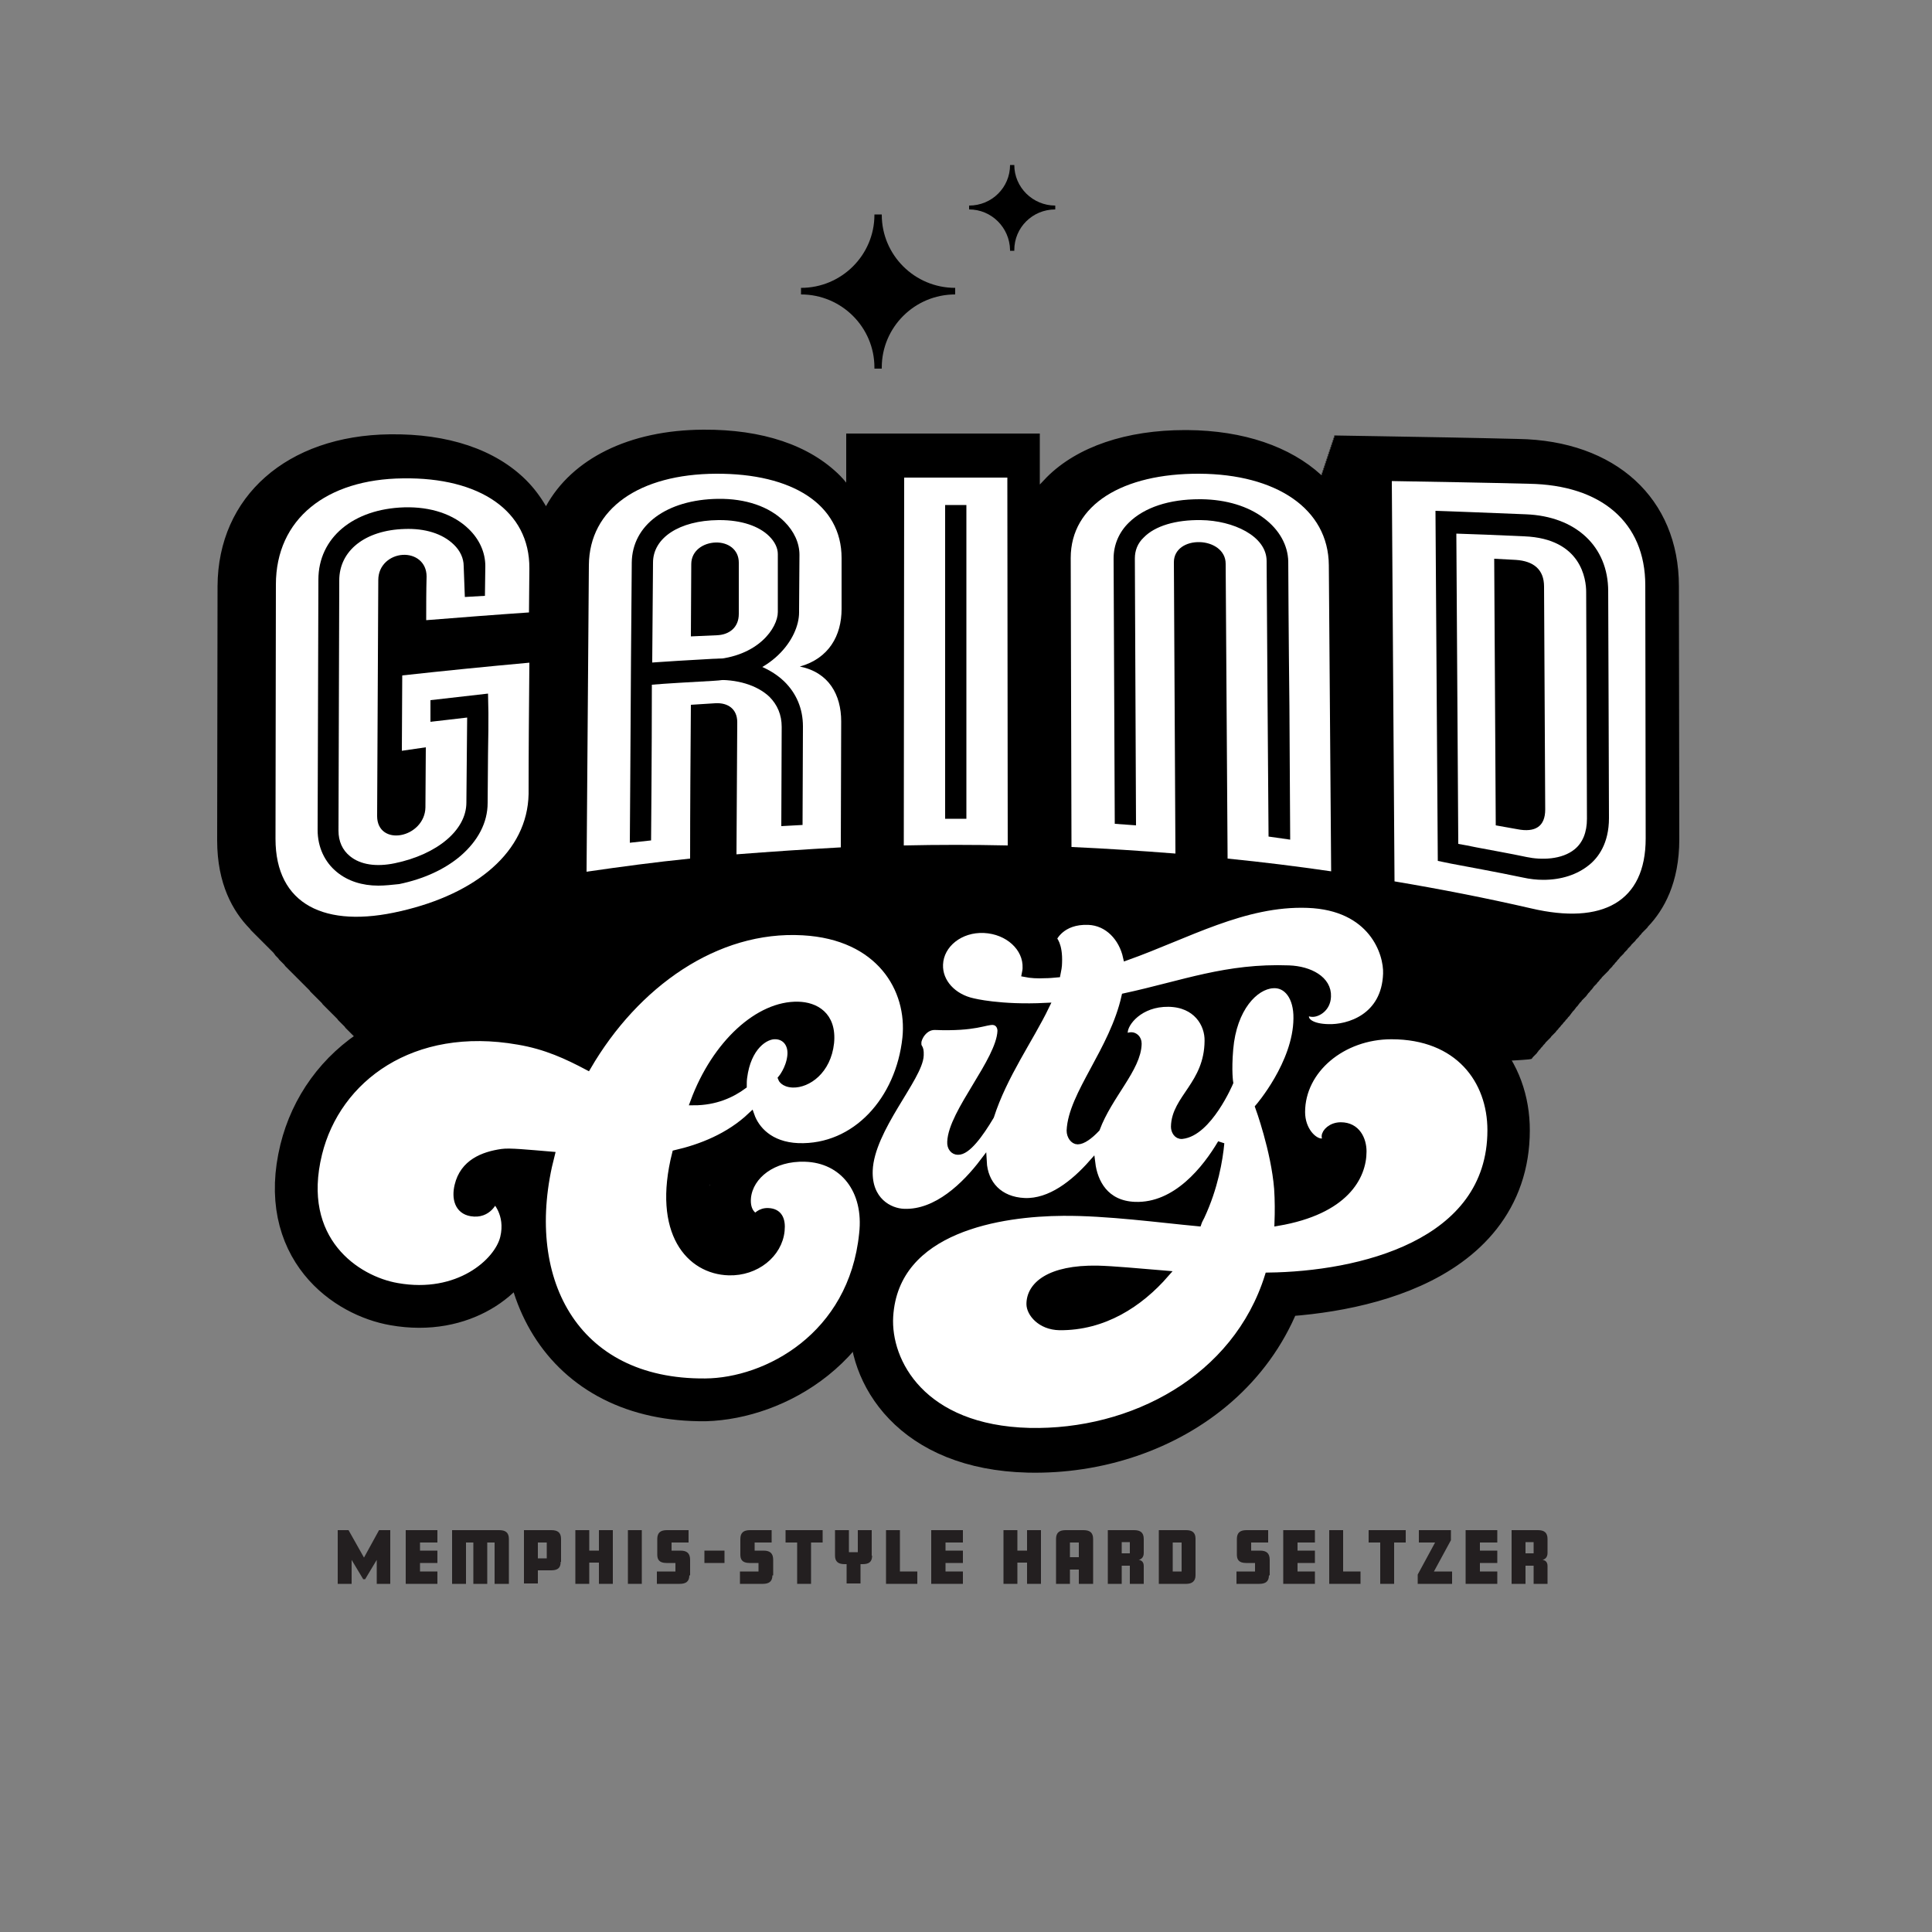 <?xml version="1.0" encoding="utf-8"?>
<!-- Generator: Adobe Illustrator 26.5.0, SVG Export Plug-In . SVG Version: 6.00 Build 0)  -->
<svg version="1.1" id="Layer_1" xmlns="http://www.w3.org/2000/svg" xmlns:xlink="http://www.w3.org/1999/xlink" x="0px" y="0px"
	 width="500px" height="500px" viewBox="0 0 500 500" style="enable-background:new 0 0 500 500;" xml:space="preserve">
<rect x="0" y="0" width="500" height="500" fill="#808080" stroke="none"/>
<style type="text/css">
	.st0{fill:none;stroke:#000000;stroke-width:20.432;}
	.st1{fill:#FFFFFF;stroke:#000000;stroke-width:1.717;}
	.st2{fill:#FFFFFF;}
	.st3{fill:#231F20;}
</style>
<g>
	<g>
		<path d="M396.4,274c0.1-0.1,0.2-0.2,0.3-0.4c0.1-0.1,0.2-0.2,0.3-0.3c0.1-0.1,0.2-0.2,0.3-0.3c0.1-0.1,0.2-0.2,0.3-0.3
			c0.1-0.1,0.2-0.2,0.3-0.4c0.1-0.1,0.2-0.2,0.3-0.4c0.1-0.1,0.2-0.2,0.3-0.3c0.1-0.1,0.2-0.2,0.3-0.4c0.1-0.1,0.2-0.2,0.3-0.3
			c0.1-0.1,0.2-0.2,0.3-0.4c0.1-0.1,0.2-0.2,0.3-0.3c0.1-0.1,0.2-0.2,0.3-0.4c0.1-0.1,0.2-0.2,0.3-0.3c0.1-0.1,0.2-0.2,0.3-0.3
			c0.1-0.1,0.2-0.2,0.3-0.3c0.1-0.1,0.2-0.2,0.3-0.3c0.1-0.1,0.2-0.2,0.3-0.4c0.1-0.1,0.2-0.2,0.3-0.3c0.1-0.1,0.2-0.2,0.4-0.4
			c0.1-0.1,0.2-0.2,0.3-0.3c0.1-0.1,0.2-0.2,0.3-0.4c0.1-0.1,0.2-0.2,0.3-0.3c0.1-0.1,0.2-0.2,0.3-0.4c0.1-0.1,0.2-0.2,0.3-0.3
			c0.1-0.1,0.2-0.2,0.3-0.4c0.1-0.1,0.2-0.2,0.3-0.3c0.1-0.1,0.2-0.2,0.3-0.4c0.1-0.1,0.2-0.2,0.3-0.3c0.1-0.1,0.2-0.2,0.3-0.4
			c0.1-0.1,0.2-0.2,0.3-0.3c0.1-0.1,0.2-0.2,0.3-0.4c0.1-0.1,0.2-0.2,0.3-0.3c0.1-0.1,0.2-0.2,0.3-0.4c0.1-0.1,0.2-0.2,0.3-0.4
			c0.1-0.1,0.2-0.2,0.3-0.4c0.1-0.1,0.2-0.2,0.3-0.3c0.1-0.1,0.2-0.2,0.3-0.4c0.1-0.1,0.2-0.2,0.3-0.4c0.1-0.1,0.2-0.2,0.3-0.3
			c0.1-0.1,0.2-0.2,0.3-0.4c0.1-0.1,0.2-0.2,0.3-0.4c0.1-0.1,0.2-0.2,0.3-0.3c0.1-0.1,0.2-0.2,0.3-0.4c0.1-0.1,0.2-0.2,0.3-0.3
			c0.1-0.1,0.2-0.2,0.4-0.4c0.1-0.1,0.2-0.2,0.3-0.3c0.1-0.1,0.2-0.2,0.3-0.4c0.1-0.1,0.2-0.2,0.3-0.4c0.1-0.1,0.2-0.2,0.3-0.3
			c0.1-0.1,0.2-0.2,0.3-0.4c0.1-0.1,0.2-0.2,0.3-0.3c0.1-0.1,0.2-0.2,0.3-0.4c0.1-0.1,0.2-0.2,0.3-0.4c0.1-0.1,0.2-0.2,0.3-0.3
			c0.1-0.1,0.2-0.2,0.3-0.3c0.1-0.1,0.2-0.2,0.3-0.4c0.1-0.1,0.2-0.2,0.3-0.3c0.1-0.1,0.2-0.2,0.3-0.4c0.1-0.1,0.2-0.2,0.3-0.3
			c0.1-0.1,0.2-0.2,0.3-0.4c0.1-0.1,0.2-0.2,0.3-0.3c0.1-0.1,0.2-0.2,0.3-0.3c0.1-0.1,0.2-0.2,0.3-0.3c0.1-0.1,0.2-0.2,0.4-0.4
			c0.1-0.1,0.2-0.2,0.3-0.3c0.1-0.1,0.2-0.2,0.3-0.4c0.1-0.1,0.2-0.2,0.3-0.3c0.1-0.1,0.2-0.2,0.3-0.3c0.1-0.1,0.2-0.2,0.3-0.4
			c0.1-0.1,0.2-0.2,0.3-0.3c0.1-0.1,0.2-0.2,0.3-0.4c0.1-0.1,0.2-0.2,0.3-0.3c0.1-0.1,0.2-0.2,0.3-0.4c0.1-0.1,0.2-0.2,0.3-0.3
			c0.1-0.1,0.2-0.2,0.3-0.4c0.1-0.1,0.2-0.2,0.3-0.3c0.1-0.1,0.2-0.2,0.3-0.3c0.1-0.1,0.2-0.2,0.3-0.3c0.1-0.1,0.2-0.2,0.3-0.4
			c0.1-0.1,0.2-0.2,0.3-0.3c0.1-0.1,0.2-0.2,0.3-0.3c0.1-0.1,0.2-0.2,0.3-0.4c0.1-0.1,0.2-0.2,0.3-0.3c0.1-0.1,0.2-0.2,0.3-0.3
			c0.1-0.1,0.2-0.2,0.3-0.4c0.1-0.1,0.2-0.2,0.3-0.3c0.1-0.1,0.2-0.2,0.3-0.3c0.1-0.1,0.2-0.2,0.3-0.3c0.1-0.1,0.2-0.2,0.3-0.4
			c0.1-0.1,0.2-0.2,0.3-0.3c0.1-0.1,0.2-0.2,0.3-0.3c0.1-0.1,0.2-0.2,0.3-0.4c0.1-0.1,0.2-0.2,0.3-0.3c0.1-0.1,0.2-0.2,0.3-0.4
			c0.1-0.1,0.2-0.2,0.3-0.3c0.1-0.1,0.2-0.2,0.4-0.4c0.1-0.1,0.2-0.2,0.3-0.3c0.1-0.1,0.2-0.2,0.3-0.3c0.1-0.1,0.2-0.2,0.3-0.4
			c4.1-4.3,8.1-11.3,8.1-22.6l-0.1-65.5c0-22.7-16.4-37.7-41.6-38.1c-11.9-0.3-23.7-0.5-35.6-0.7l-12-0.2l0,0.6l-0.2,0l0,0.6l-0.2,0
			l0,0.6l-0.2,0l0,0.6l-0.2,0l0,0.6l-0.2,0l0,0.6l-0.2,0l0,0.6l-0.2,0l0,0.6l-0.2,0l0,0.6l-0.2,0l0,0.6l-0.2,0l0,0.6l-0.2,0l0,0.6
			l-0.2,0l0,0.6l-0.2,0l0,0.6l-0.2,0l0,0.6l-0.2,0l0,0.6l-0.2,0l0,0.6l-0.2,0v0c-8-7.3-20-11.5-34.7-11.6c-0.2,0-0.3,0-0.5,0
			c-15.2,0-27.9,4.3-35.8,12.2c-0.6,0.6-1.2,1.3-1.8,1.9l0-13.2l-11.7,0c-8.9,0-17.8,0-26.7,0l-11.7,0l0,12.7
			c-0.5-0.6-1-1.2-1.6-1.8c-7.9-7.9-20.1-12-35.4-11.9c-19.3,0.1-34,7.6-40.7,19.8c-1.4-2.4-3.1-4.7-5.1-6.7
			c-8-8-20.3-12.1-35.3-11.9c-26.6,0.3-44.5,16.1-44.6,39.3l-0.1,65.8c0,11.3,4.1,18.4,8.4,22.8c0.1,0.1,0.2,0.2,0.3,0.4
			c0.1,0.1,0.2,0.2,0.3,0.3c0.1,0.1,0.2,0.2,0.4,0.4c0.1,0.1,0.2,0.2,0.3,0.3c0.1,0.1,0.2,0.2,0.4,0.4c0.1,0.1,0.2,0.2,0.3,0.3
			c0.1,0.1,0.2,0.2,0.4,0.4c0.1,0.1,0.2,0.2,0.3,0.3c0.1,0.1,0.2,0.2,0.3,0.3c0.1,0.1,0.2,0.2,0.4,0.4c0.1,0.1,0.2,0.2,0.3,0.3
			c0.1,0.1,0.2,0.2,0.4,0.4c0.1,0.1,0.2,0.2,0.3,0.3c0.1,0.1,0.2,0.2,0.4,0.4c0.1,0.1,0.2,0.2,0.4,0.4c0.1,0.1,0.2,0.2,0.3,0.3
			c0.1,0.1,0.2,0.2,0.3,0.3c0.1,0.1,0.2,0.2,0.3,0.3c0.1,0.1,0.2,0.2,0.3,0.4c0.1,0.1,0.2,0.2,0.3,0.4c0.1,0.1,0.2,0.2,0.3,0.3
			c0.1,0.1,0.2,0.2,0.3,0.3c0.1,0.1,0.2,0.2,0.3,0.4c0.1,0.1,0.2,0.2,0.3,0.3c0.1,0.1,0.2,0.2,0.4,0.4c0.1,0.1,0.2,0.2,0.3,0.3
			c0.1,0.1,0.2,0.2,0.3,0.3c0.1,0.1,0.2,0.2,0.3,0.4c0.1,0.1,0.2,0.2,0.4,0.4c0.1,0.1,0.2,0.2,0.3,0.3c0.1,0.1,0.2,0.2,0.3,0.3
			c0.1,0.1,0.2,0.2,0.4,0.4c0.1,0.1,0.2,0.2,0.3,0.3c0.1,0.1,0.2,0.2,0.3,0.3c0.1,0.1,0.2,0.2,0.3,0.3c0.1,0.1,0.2,0.2,0.3,0.3
			c0.1,0.1,0.2,0.2,0.3,0.3c0.1,0.1,0.2,0.2,0.4,0.4c0.1,0.1,0.2,0.2,0.3,0.3c0.1,0.1,0.2,0.2,0.3,0.3c0.1,0.1,0.2,0.2,0.4,0.4
			c0.1,0.1,0.2,0.2,0.3,0.3c0.1,0.1,0.2,0.2,0.3,0.3c0.1,0.1,0.2,0.2,0.4,0.4c0.1,0.1,0.2,0.2,0.3,0.3c0.1,0.1,0.2,0.2,0.3,0.3
			c0.1,0.1,0.2,0.2,0.3,0.3c0.1,0.1,0.2,0.2,0.3,0.4c0.1,0.1,0.2,0.2,0.3,0.3c0.1,0.1,0.2,0.2,0.4,0.4c0.1,0.1,0.2,0.2,0.3,0.3
			c0.1,0.1,0.2,0.2,0.3,0.3c0.1,0.1,0.2,0.2,0.3,0.3c0.1,0.1,0.2,0.2,0.4,0.4c0.1,0.1,0.2,0.2,0.3,0.3c0.1,0.1,0.2,0.2,0.3,0.3
			c0.1,0.1,0.2,0.2,0.3,0.3c0.1,0.1,0.2,0.2,0.3,0.4c0.1,0.1,0.2,0.2,0.3,0.3c0.1,0.1,0.2,0.2,0.4,0.4c0.1,0.1,0.2,0.2,0.3,0.3
			c0.1,0.1,0.2,0.2,0.3,0.3c0.1,0.1,0.2,0.2,0.4,0.4c0.1,0.1,0.2,0.2,0.3,0.3c0.1,0.1,0.2,0.2,0.4,0.4c0.1,0.1,0.2,0.2,0.3,0.3
			c0.1,0.1,0.2,0.2,0.4,0.4c0.1,0.1,0.2,0.2,0.3,0.3c0.1,0.1,0.2,0.2,0.3,0.3c0.1,0.1,0.2,0.2,0.3,0.4c0.1,0.1,0.2,0.2,0.3,0.3
			c0.1,0.1,0.2,0.2,0.3,0.3c0.1,0.1,0.2,0.2,0.3,0.3c0.1,0.1,0.2,0.2,0.4,0.4c0.1,0.1,0.2,0.2,0.3,0.3c0.1,0.1,0.2,0.2,0.3,0.4
			c0.1,0.1,0.2,0.2,0.4,0.4c0.1,0.1,0.2,0.2,0.3,0.3c0.1,0.1,0.2,0.2,0.3,0.3c0.1,0.1,0.2,0.2,0.4,0.4c0.1,0.1,0.2,0.2,0.3,0.3
			c0.1,0.1,0.2,0.2,0.3,0.3c0.1,0.1,0.2,0.2,0.3,0.3c0.1,0.1,0.2,0.2,0.3,0.3c0.1,0.1,0.2,0.2,0.4,0.4c0.1,0.1,0.2,0.2,0.3,0.4
			c0.1,0.1,0.2,0.2,0.3,0.3c0.1,0.1,0.2,0.2,0.3,0.3c0.1,0.1,0.2,0.2,0.3,0.4c0.1,0.1,0.2,0.2,0.3,0.3c0.1,0.1,0.2,0.2,0.3,0.3
			c0.1,0.1,0.2,0.2,0.4,0.4c0.1,0.1,0.2,0.2,0.3,0.3c0.1,0.1,0.2,0.2,0.3,0.3c0.1,0.1,0.2,0.2,0.3,0.3c0.1,0.1,0.2,0.2,0.3,0.3
			c0.1,0.1,0.2,0.2,0.3,0.3c0.1,0.1,0.2,0.2,0.4,0.4c0.1,0.1,0.2,0.2,0.3,0.3c0.1,0.1,0.2,0.2,0.3,0.3c0.8,0.8,1.6,1.6,2.4,2.2
			c3.5,2.8,9.1,5.5,17.7,5.5c3.3,0,7.1-0.4,11.4-1.4c10.1-2.3,18.3-6.5,24.2-12.1l0,0.3l0.2,0l0,0.4l0.2,0l0,0.4l0.2,0l0,0.4l0.2,0
			l0,0.4l0.2,0l0,0.4l0.2,0l0,0.4l0.2,0l0,0.4l0.2,0l0,0.4l0.2,0l0,0.4l0.2,0l0,0.4l0.2,0l0,0.4l0.2,0l0,0.4l0.2,0l0,0.4l0.2,0
			l0,0.4l0.2,0l0,0.4l11-1.6c7.1-1,14.3-1.9,21.3-2.7l4.8-0.5l4.7-0.4c7.1-0.6,14.3-1.1,21.4-1.4l6.5-0.3l6.5-0.1
			c7.1-0.2,14.3-0.2,21.5,0l6.6,0.1l6.6,0.3c7.1,0.3,14.3,0.8,21.4,1.4l5.3,0.4l5.4,0.6c7.1,0.7,14.3,1.6,21.3,2.6l6.6,1l6.5,1.1
			c9.4,1.6,18.9,3.5,28.2,5.6c4,0.9,7.5,1.3,10.6,1.3c8,0,13.2-2.6,16.4-5.1c0.8-0.6,1.6-1.3,2.4-2.2
			C396.2,274.2,396.3,274.1,396.4,274z"/>
	</g>
	<g>
		<g>
			<g>
				<g>
					<path d="M256.9,264.9c1.4,0.1,2.1,1.1,2,2.4c-0.3,7.7-12.7,21-13,28.7c-0.1,1.5,0.8,2.5,1.9,2.5c4.9,0.2,13.6-18.9,13.6-18.9
						l-1.6,13.3c0,0-11.4,22-26,21.4c-3.8-0.2-9.3-3-9-10.8c0.4-10.7,12.9-23.9,13.2-29.8c0.1-2.6-0.7-1.6-0.6-3.3
						c0-1.2,1.7-4.2,4.4-4.1C252.5,266.6,254.8,264.8,256.9,264.9z"/>
				</g>
				<g>
					
						<ellipse transform="matrix(3.955584e-02 -0.999 0.999 3.955584e-02 -5.855 494.735)" cx="254.4" cy="250.4" rx="9.5" ry="11.2"/>
				</g>
				<g>
					<path d="M272.6,243.3c0,0,2-4.8,9.1-4.5c6.2,0.2,10.4,6.3,10.1,13c-0.7,16.7-14.6,30.2-15,40.9c-0.1,1.4,0.9,2.6,2,2.7
						c4,0.2,12.7-13.2,12.7-13.2l-0.8,7.6c0,0-11.5,22.1-25.6,21.5c-6.8-0.3-10.9-5-10.6-11.5c0.8-20.3,19.1-36.6,19.6-50.4
						C274.3,244.6,272.6,243.3,272.6,243.3z"/>
				</g>
				<g>
					<path d="M251.8,259.6c0,0,9.6,2.5,25.3,0.7c23.4-2.6,35.6-10.3,56.5-9.5c5.4,0.2,10.2,2.8,10,7.2c-0.1,3.2-2.8,4.5-4,4.4
						c-0.7,0-1.2-0.4-1.2-0.4s-0.5,0.2-0.5,1.1c-0.1,1.4,1.7,2.8,5.8,2.9c5.2,0.2,14.7-2.6,15.1-13.9c0.2-5.3-3.7-17.3-20.4-17.9
						c-23.5-0.9-43.8,17.3-67.9,18.3c-7.3,0.3-11.5-2.2-11.5-2.2L251.8,259.6z"/>
				</g>
				<g>
					<path d="M291.4,268.5c0,0,0.5-0.4,1.3-0.4s1.8,0.7,1.8,2.1c-0.1,8-11.9,16.9-12.1,28.9c-0.1,5.1,2.2,13,11.3,13.3
						c16,0.6,25.3-21.9,25.3-21.9l-2.8,1.7c0,0,0.3,11.2-5.3,23.1c-6.4,13.7-18.9,28.3-36.7,28c-5-0.1-7.7-3.6-7.7-5.9
						c0-4.9,5.1-9.3,17.5-9.1c8.3,0.1,25.9,2.5,39.9,2.5c23.3,0,61.8-6.9,61.8-38.3c0-12.9-8.4-24.4-25.7-24.4
						c-12.7,0-23.2,8.8-23.2,19.7c0,4.7,3.1,7.7,5.1,7.7c1,0,1.2-0.6,1.2-0.6s-0.3-0.2-0.3-0.8c0-1.1,1.6-2.8,4.1-2.8
						c4.2,0,5.8,3.6,5.8,6.7c0,7.9-6.8,19.4-35.6,19.4c-8.5,0-27.6-3.2-42.2-3.1c-15.7,0.1-43.4,4-44.8,26.9
						c-0.7,11.7,8.4,29,36.1,29.7c33.5,0.8,67.4-21.9,64.2-63.3c-0.8-9.9-4.9-21.1-4.9-21.1s9.8-11.3,9.9-22.9
						c0.1-5.6-2.6-9-6.2-8.7c-4.6,0.3-10.2,6-11.1,16.6c-0.5,5.8,0,8.7,0,8.7s-5.5,13-12.4,13.7c-1.3,0.1-2-1.2-2-2.3
						c0.1-7.4,8.6-11,8.7-22.2c0.1-4.4-3-9.6-10.2-9.7c-7.4-0.1-11.4,5-11.4,7.5C290.9,268.2,291.4,268.5,291.4,268.5z"/>
				</g>
				<path d="M223.4,318.9c1.1-10.9-5.3-18.8-15-19.1c-8.4-0.3-14.3,4.5-14.9,10.1c-0.4,4.1,2.1,5,2.1,5s1.1-1.5,3.2-1.4
					c2.8,0.1,3.7,2.1,3.4,5c-0.6,6.1-6.5,10.9-13.6,10.7c-10.1-0.3-19-10.1-13.8-30.7c6.5-1.5,13.8-4.3,19.6-9.8
					c1.2,3.4,4.7,7.7,12.2,8c14.8,0.5,26.1-12.1,27.8-28.1c1.3-12.6-6.8-26.3-26.6-27.4c-22.5-1.3-43.3,13.6-55.7,34.9
					c-5.3-2.8-10.8-5.4-18-6.6c-27.4-4.8-46.8,9.6-51.6,29.1c-5.5,22.4,9.9,32.5,20.3,34.3c15.8,2.8,26-6.4,27.5-12.6
					c1.5-6.2-2.3-9.8-2.3-9.8c0,0,0,0,0,0c0,0-1.5,4.2-6.1,3.4c-3.4-0.6-4.2-3.8-3.4-7.1c1.4-5.9,6.5-7.9,11.4-8.6
					c1.9-0.3,6.8,0.2,12.8,0.7c0,0,0,0,0,0c-8.2,31.6,5.7,59,39.8,58.7C198.5,357.1,220.6,345.4,223.4,318.9z M206.6,260.1
					c4.3,0.1,9.1,2.5,8.4,9.8c-0.8,7.3-6,10.8-9.8,10.7c-2.5-0.1-3-1.5-3-1.5s2-2.4,2.4-5.7c0.4-3.2-1.4-5.2-3.8-5.3
					c-2.7-0.2-7.3,2.8-8.3,10.8c-0.1,0.7-0.1,1.4-0.1,2.1c-3,2.2-7.2,4.2-12.9,4.2C185.1,270,196.4,259.8,206.6,260.1z"/>
			</g>
			<g>
				<g>
					<path class="st0" d="M256.9,264.9c1.4,0.1,2.1,1.1,2,2.4c-0.3,7.7-12.7,21-13,28.7c-0.1,1.5,0.8,2.5,1.9,2.5
						c4.9,0.2,13.6-18.9,13.6-18.9l-1.6,13.3c0,0-11.4,22-26,21.4c-3.8-0.2-9.3-3-9-10.8c0.4-10.7,12.9-23.9,13.2-29.8
						c0.1-2.6-0.7-1.6-0.6-3.3c0-1.2,1.7-4.2,4.4-4.1C252.5,266.6,254.8,264.8,256.9,264.9z"/>
				</g>
				<g>
					
						<ellipse transform="matrix(3.955584e-02 -0.999 0.999 3.955584e-02 -5.855 494.735)" class="st0" cx="254.4" cy="250.4" rx="9.5" ry="11.2"/>
				</g>
				<g>
					<path class="st0" d="M272.6,243.3c0,0,2-4.8,9.1-4.5c6.2,0.2,10.4,6.3,10.1,13c-0.7,16.7-14.6,30.2-15,40.9
						c-0.1,1.4,0.9,2.6,2,2.7c4,0.2,12.7-13.2,12.7-13.2l-0.8,7.6c0,0-11.5,22.1-25.6,21.5c-6.8-0.3-10.9-5-10.6-11.5
						c0.8-20.3,19.1-36.6,19.6-50.4C274.3,244.6,272.6,243.3,272.6,243.3z"/>
				</g>
				<g>
					<path class="st0" d="M251.8,259.6c0,0,9.6,2.5,25.3,0.7c23.4-2.6,35.6-10.3,56.5-9.5c5.4,0.2,10.2,2.8,10,7.2
						c-0.1,3.2-2.8,4.5-4,4.4c-0.7,0-1.2-0.4-1.2-0.4s-0.5,0.2-0.5,1.1c-0.1,1.4,1.7,2.8,5.8,2.9c5.2,0.2,14.7-2.6,15.1-13.9
						c0.2-5.3-3.7-17.3-20.4-17.9c-23.5-0.9-43.8,17.3-67.9,18.3c-7.3,0.3-11.5-2.2-11.5-2.2L251.8,259.6z"/>
				</g>
				<g>
					<path class="st0" d="M291.4,268.5c0,0,0.5-0.4,1.3-0.4s1.8,0.7,1.8,2.1c-0.1,8-11.9,16.9-12.1,28.9c-0.1,5.1,2.2,13,11.3,13.3
						c16,0.6,25.3-21.9,25.3-21.9l-2.8,1.7c0,0,0.3,11.2-5.3,23.1c-6.4,13.7-18.9,28.3-36.7,28c-5-0.1-7.7-3.6-7.7-5.9
						c0-4.9,5.1-9.3,17.5-9.1c8.3,0.1,25.9,2.5,39.9,2.5c23.3,0,61.8-6.9,61.8-38.3c0-12.9-8.4-24.4-25.7-24.4
						c-12.7,0-23.2,8.8-23.2,19.7c0,4.7,3.1,7.7,5.1,7.7c1,0,1.2-0.6,1.2-0.6s-0.3-0.2-0.3-0.8c0-1.1,1.6-2.8,4.1-2.8
						c4.2,0,5.8,3.6,5.8,6.7c0,7.9-6.8,19.4-35.6,19.4c-8.5,0-27.6-3.2-42.2-3.1c-15.7,0.1-43.4,4-44.8,26.9
						c-0.7,11.7,8.4,29,36.1,29.7c33.5,0.8,67.4-21.9,64.2-63.3c-0.8-9.9-4.9-21.1-4.9-21.1s9.8-11.3,9.9-22.9
						c0.1-5.6-2.6-9-6.2-8.7c-4.6,0.3-10.2,6-11.1,16.6c-0.5,5.8,0,8.7,0,8.7s-5.5,13-12.4,13.7c-1.3,0.1-2-1.2-2-2.3
						c0.1-7.4,8.6-11,8.7-22.2c0.1-4.4-3-9.6-10.2-9.7c-7.4-0.1-11.4,5-11.4,7.5C290.9,268.2,291.4,268.5,291.4,268.5z"/>
				</g>
				<path class="st0" d="M223.4,318.9c1.1-10.9-5.3-18.8-15-19.1c-8.4-0.3-14.3,4.5-14.9,10.1c-0.4,4.1,2.1,5,2.1,5s1.1-1.5,3.2-1.4
					c2.8,0.1,3.7,2.1,3.4,5c-0.6,6.1-6.5,10.9-13.6,10.7c-10.1-0.3-19-10.1-13.8-30.7c6.5-1.5,13.8-4.3,19.6-9.8
					c1.2,3.4,4.7,7.7,12.2,8c14.8,0.5,26.1-12.1,27.8-28.1c1.3-12.6-6.8-26.3-26.6-27.4c-22.5-1.3-43.3,13.6-55.7,34.9
					c-5.3-2.8-10.8-5.4-18-6.6c-27.4-4.8-46.8,9.6-51.6,29.1c-5.5,22.4,9.9,32.5,20.3,34.3c15.8,2.8,26-6.4,27.5-12.6
					c1.5-6.2-2.3-9.8-2.3-9.8c0,0,0,0,0,0c0,0-1.5,4.2-6.1,3.4c-3.4-0.6-4.2-3.8-3.4-7.1c1.4-5.9,6.5-7.9,11.4-8.6
					c1.9-0.3,6.8,0.2,12.8,0.7c0,0,0,0,0,0c-8.2,31.6,5.7,59,39.8,58.7C198.5,357.1,220.6,345.4,223.4,318.9z M206.6,260.1
					c4.3,0.1,9.1,2.5,8.4,9.8c-0.8,7.3-6,10.8-9.8,10.7c-2.5-0.1-3-1.5-3-1.5s2-2.4,2.4-5.7c0.4-3.2-1.4-5.2-3.8-5.3
					c-2.7-0.2-7.3,2.8-8.3,10.8c-0.1,0.7-0.1,1.4-0.1,2.1c-3,2.2-7.2,4.2-12.9,4.2C185.1,270,196.4,259.8,206.6,260.1z"/>
			</g>
			<g>
				<g>
					<path d="M256.9,264.9c1.4,0.1,2.1,1.1,2,2.4c-0.3,7.7-12.7,21-13,28.7c-0.1,1.5,0.8,2.5,1.9,2.5c4.9,0.2,13.6-18.9,13.6-18.9
						l-1.6,13.3c0,0-11.4,22-26,21.4c-3.8-0.2-9.3-3-9-10.8c0.4-10.7,12.9-23.9,13.2-29.8c0.1-2.6-0.7-1.6-0.6-3.3
						c0-1.2,1.7-4.2,4.4-4.1C252.5,266.6,254.8,264.8,256.9,264.9z"/>
				</g>
				<g>
					
						<ellipse transform="matrix(3.955584e-02 -0.999 0.999 3.955584e-02 -5.855 494.735)" cx="254.4" cy="250.4" rx="9.5" ry="11.2"/>
				</g>
				<g>
					<path d="M272.6,243.3c0,0,2-4.8,9.1-4.5c6.2,0.2,10.4,6.3,10.1,13c-0.7,16.7-14.6,30.2-15,40.9c-0.1,1.4,0.9,2.6,2,2.7
						c4,0.2,12.7-13.2,12.7-13.2l-0.8,7.6c0,0-11.5,22.1-25.6,21.5c-6.8-0.3-10.9-5-10.6-11.5c0.8-20.3,19.1-36.6,19.6-50.4
						C274.3,244.6,272.6,243.3,272.6,243.3z"/>
				</g>
				<g>
					<path d="M251.8,259.6c0,0,9.6,2.5,25.3,0.7c23.4-2.6,35.6-10.3,56.5-9.5c5.4,0.2,10.2,2.8,10,7.2c-0.1,3.2-2.8,4.5-4,4.4
						c-0.7,0-1.2-0.4-1.2-0.4s-0.5,0.2-0.5,1.1c-0.1,1.4,1.7,2.8,5.8,2.9c5.2,0.2,14.7-2.6,15.1-13.9c0.2-5.3-3.7-17.3-20.4-17.9
						c-23.5-0.9-43.8,17.3-67.9,18.3c-7.3,0.3-11.5-2.2-11.5-2.2L251.8,259.6z"/>
				</g>
				<g>
					<path d="M291.4,268.5c0,0,0.5-0.4,1.3-0.4s1.8,0.7,1.8,2.1c-0.1,8-11.9,16.9-12.1,28.9c-0.1,5.1,2.2,13,11.3,13.3
						c16,0.6,25.3-21.9,25.3-21.9l-2.8,1.7c0,0,0.3,11.2-5.3,23.1c-6.4,13.7-18.9,28.3-36.7,28c-5-0.1-7.7-3.6-7.7-5.9
						c0-4.9,5.1-9.3,17.5-9.1c8.3,0.1,25.9,2.5,39.9,2.5c23.3,0,61.8-6.9,61.8-38.3c0-12.9-8.4-24.4-25.7-24.4
						c-12.7,0-23.2,8.8-23.2,19.7c0,4.7,3.1,7.7,5.1,7.7c1,0,1.2-0.6,1.2-0.6s-0.3-0.2-0.3-0.8c0-1.1,1.6-2.8,4.1-2.8
						c4.2,0,5.8,3.6,5.8,6.7c0,7.9-6.8,19.4-35.6,19.4c-8.5,0-27.6-3.2-42.2-3.1c-15.7,0.1-43.4,4-44.8,26.9
						c-0.7,11.7,8.4,29,36.1,29.7c33.5,0.8,67.4-21.9,64.2-63.3c-0.8-9.9-4.9-21.1-4.9-21.1s9.8-11.3,9.9-22.9
						c0.1-5.6-2.6-9-6.2-8.7c-4.6,0.3-10.2,6-11.1,16.6c-0.5,5.8,0,8.7,0,8.7s-5.5,13-12.4,13.7c-1.3,0.1-2-1.2-2-2.3
						c0.1-7.4,8.6-11,8.7-22.2c0.1-4.4-3-9.6-10.2-9.7c-7.4-0.1-11.4,5-11.4,7.5C290.9,268.2,291.4,268.5,291.4,268.5z"/>
				</g>
				<path d="M223.4,318.9c1.1-10.9-5.3-18.8-15-19.1c-8.4-0.3-14.3,4.5-14.9,10.1c-0.4,4.1,2.1,5,2.1,5s1.1-1.5,3.2-1.4
					c2.8,0.1,3.7,2.1,3.4,5c-0.6,6.1-6.5,10.9-13.6,10.7c-10.1-0.3-19-10.1-13.8-30.7c6.5-1.5,13.8-4.3,19.6-9.8
					c1.2,3.4,4.7,7.7,12.2,8c14.8,0.5,26.1-12.1,27.8-28.1c1.3-12.6-6.8-26.3-26.6-27.4c-22.5-1.3-43.3,13.6-55.7,34.9
					c-5.3-2.8-10.8-5.4-18-6.6c-27.4-4.8-46.8,9.6-51.6,29.1c-5.5,22.4,9.9,32.5,20.3,34.3c15.8,2.8,26-6.4,27.5-12.6
					c1.5-6.2-2.3-9.8-2.3-9.8c0,0,0,0,0,0c0,0-1.5,4.2-6.1,3.4c-3.4-0.6-4.2-3.8-3.4-7.1c1.4-5.9,6.5-7.9,11.4-8.6
					c1.9-0.3,6.8,0.2,12.8,0.7c0,0,0,0,0,0c-8.2,31.6,5.7,59,39.8,58.7C198.5,357.1,220.6,345.4,223.4,318.9z M206.6,260.1
					c4.3,0.1,9.1,2.5,8.4,9.8c-0.8,7.3-6,10.8-9.8,10.7c-2.5-0.1-3-1.5-3-1.5s2-2.4,2.4-5.7c0.4-3.2-1.4-5.2-3.8-5.3
					c-2.7-0.2-7.3,2.8-8.3,10.8c-0.1,0.7-0.1,1.4-0.1,2.1c-3,2.2-7.2,4.2-12.9,4.2C185.1,270,196.4,259.8,206.6,260.1z"/>
			</g>
		</g>
		<g>
			<path class="st1" d="M385.8,292.5c0-12.9-8.4-24.4-25.7-24.4c-12.7,0-23.2,8.8-23.2,19.7c0,4.7,3.1,7.7,5.1,7.7
				c1,0,1.2-0.6,1.2-0.6s-0.3-0.2-0.3-0.8c0-1.1,1.6-2.8,4.1-2.8c4.2,0,5.8,3.6,5.8,6.7c0,6.5-4.6,15.4-22.1,18.4
				c0.1-2.8,0.1-5.8-0.1-8.8c-0.8-9.9-4.9-21.1-4.9-21.1s9.8-11.3,9.9-22.9c0.1-5.6-2.6-9-6.2-8.7c-4.6,0.3-10.2,6-11.1,16.6
				c-0.5,5.8,0,8.7,0,8.7s-5.5,13-12.4,13.7c-1.3,0.1-2-1.2-2-2.3c0.1-7.4,8.6-11,8.7-22.2c0.1-4.4-3-9.6-10.2-9.7
				c-7.4-0.1-11.4,5-11.4,7.5c0,1,0.5,1.2,0.5,1.2s0.5-0.4,1.3-0.4c0.8,0,1.8,0.7,1.8,2.1c-0.1,6.4-7.6,13.4-10.8,22
				c-1.8,1.9-3.6,3.2-4.9,3.2c-1.1,0-2-1.3-2-2.7c0.4-9.4,11.1-20.8,14.2-34.7c15.2-3.3,26.3-7.8,42.5-7.2c5.4,0.2,10.2,2.8,10,7.2
				c-0.1,3.2-2.8,4.5-4,4.4c-0.7,0-1.2-0.4-1.2-0.4s-0.5,0.2-0.5,1.1c-0.1,1.4,1.7,2.8,5.8,2.9c5.2,0.2,14.7-2.6,15.1-13.9
				c0.2-5.3-3.7-17.3-20.4-17.9c-16.4-0.6-31.2,8-46.9,13.6c-1.1-5-4.8-9-9.8-9.2c-7.1-0.3-9.1,4.5-9.1,4.5s1.6,1.3,1.4,6.2
				c0,0.9-0.2,1.9-0.4,2.9c-1.1,0.1-2.1,0.2-3.2,0.2c-1.9,0.1-3.6,0-5.1-0.3c0.1-0.5,0.2-1,0.2-1.5c0.2-5.2-4.6-9.6-10.8-9.9
				s-11.3,3.8-11.5,9c-0.2,4.6,3.5,8.5,8.6,9.6l0,0c0,0,7,1.8,18.9,1.2c-4.1,8.5-10.9,17.9-14.3,28.5c-2.8,4.7-6.1,9.2-8.5,9.1
				c-1.1,0-2-1-1.9-2.5c0.3-7.7,12.7-21,13-28.7c0-1.2-0.7-2.3-2-2.4c-2.1-0.1-4.5,1.7-15,1.3c-2.8-0.1-4.4,2.9-4.4,4.1
				c-0.1,1.7,0.7,0.8,0.6,3.3c-0.2,5.8-12.8,19.1-13.2,29.8c-0.3,7.8,5.2,10.7,9,10.8c8.4,0.3,15.8-6.9,20.5-13.1
				c0.3,5.9,4.2,10,10.6,10.3c6.7,0.3,12.9-4.7,17.5-9.9c0.6,4.9,3.4,10.6,11.1,10.9c10.7,0.4,18.4-9.5,22.3-16.1
				c-0.4,4.3-1.6,11.5-5.1,19c-0.3,0.6-0.6,1.1-0.8,1.7c-9.7-0.9-23.7-2.8-35-2.7c-15.7,0.1-43.4,4-44.8,26.9
				c-0.7,11.7,8.4,29,36.1,29.7c26.6,0.6,53.5-13.6,61.8-40.2C351.6,329.9,385.8,322,385.8,292.5z M274.2,343.4
				c-5-0.1-7.7-3.6-7.7-5.9c0-4.9,5.1-9.3,17.5-9.1c4.1,0.1,10.5,0.7,17.7,1.3C294.9,337.5,285.6,343.5,274.2,343.4z"/>
			<path class="st1" d="M208.4,299.8c-8.4-0.3-14.3,4.5-14.9,10.1c-0.4,4.1,2.1,5,2.1,5s1.1-1.5,3.2-1.4c2.8,0.1,3.7,2.1,3.4,5
				c-0.6,6.1-6.5,10.9-13.6,10.7c-10.1-0.3-19-10.1-13.8-30.7c6.5-1.5,13.8-4.3,19.6-9.8c1.2,3.4,4.7,7.7,12.2,8
				c14.8,0.5,26.1-12.1,27.8-28.1c1.3-12.6-6.8-26.3-26.6-27.4c-22.5-1.3-43.3,13.6-55.7,34.9c-5.3-2.8-10.8-5.4-18-6.6
				c-27.4-4.8-46.8,9.6-51.6,29.1c-5.5,22.4,9.9,32.5,20.3,34.3c15.8,2.8,26-6.4,27.5-12.6c1.5-6.2-2.3-9.8-2.3-9.8
				c0,0-1.5,4.2-6.1,3.4c-3.4-0.6-4.2-3.8-3.4-7.1c1.4-5.9,6.5-7.9,11.4-8.6c1.9-0.3,6.8,0.2,12.8,0.7c0,0,0,0,0,0
				c-8.2,31.6,5.7,59,39.8,58.7c15.8-0.1,38-11.8,40.7-38.3C224.5,308,218.1,300.1,208.4,299.8z M206.6,260.1
				c4.3,0.1,9.1,2.5,8.4,9.8c-0.8,7.3-6,10.8-9.8,10.7c-2.5-0.1-3-1.5-3-1.5s2-2.4,2.4-5.7c0.4-3.2-1.4-5.2-3.8-5.3
				c-2.7-0.2-7.3,2.8-8.3,10.8c-0.1,0.7-0.1,1.4-0.1,2.1c-3,2.2-7.2,4.2-12.9,4.2C185.1,270,196.4,259.8,206.6,260.1z"/>
		</g>
	</g>
	<g>
		<path class="st2" d="M103.7,235.8c-19.6,4.6-32.4-1.7-32.4-18.7c0-21.9,0.1-43.9,0.1-65.8c0-17,13.1-27.3,32.9-27.5
			c19.8-0.3,32.8,8.4,32.7,23.3c0,3.8-0.1,7.6-0.1,11.4c-8.9,0.6-17.8,1.3-26.6,2c0-3.8,0-7.5,0.1-11.3c0-3.8-3-5.8-6.2-5.6
			c-3.2,0.2-6.3,2.6-6.3,6.5c-0.1,20.4-0.2,40.7-0.3,61.1c0,3.9,3,5.5,6.2,4.9c3.2-0.6,6.2-3.3,6.3-7.1c0-5.2,0.1-10.4,0.1-15.6
			c-2.1,0.3-4.2,0.6-6.2,0.9c0-6.5,0.1-13,0.1-19.5c10.9-1.2,21.9-2.3,32.9-3.3c-0.1,11.3-0.2,22.7-0.2,34
			C136.5,220.4,123.3,231.3,103.7,235.8z"/>
		<path class="st2" d="M191.2,145.6c0-3.4-2.8-5.3-6-5.2c-3.2,0.1-6.3,2.1-6.3,5.6c0,6.2-0.1,12.5-0.1,18.7c2.2-0.1,4.5-0.2,6.7-0.3
			c3.2-0.1,5.7-2,5.7-5.5C191.2,154.4,191.2,150,191.2,145.6z M190.6,221.1c0.1-11.4,0.1-22.8,0.2-34.2c0-3.4-2.4-5.1-5.7-4.9
			c-2.1,0.1-4.2,0.3-6.3,0.4c-0.1,13.3-0.2,26.6-0.2,39.8c-8.9,0.9-17.9,2.1-26.8,3.4c0.2-26.4,0.4-52.9,0.6-79.3
			c0.1-14.7,13.1-23.6,32.9-23.7c19.8-0.1,32.5,8,32.5,21.8c0,4.4,0,8.8,0,13.2c0,6.9-3.3,12.8-10.8,14.9
			c7.5,1.5,10.7,7.3,10.7,14.2c0,10.9-0.1,21.7-0.1,32.6C208.5,219.8,199.6,220.4,190.6,221.1z"/>
		<path class="st2" d="M233.9,218.8c0-31.7,0.1-63.5,0.1-95.2c8.9,0,17.8,0,26.7,0c0,31.7,0.1,63.5,0.1,95.2
			C251.8,218.6,242.8,218.6,233.9,218.8z"/>
		<path class="st2" d="M317.7,222.2c-0.2-25.4-0.3-50.9-0.5-76.3c0-3.5-3.3-5.5-6.7-5.6c-3.6-0.1-6.7,1.8-6.7,5.2
			c0.1,25.1,0.3,50.3,0.4,75.4c-9-0.7-17.9-1.3-26.9-1.7c-0.1-24.9-0.1-49.9-0.2-74.8c0-13.8,13.5-21.9,33.3-21.8
			c19.8,0.1,33.4,9,33.5,23.7c0.2,26.4,0.4,52.8,0.6,79.2C335.6,224.2,326.7,223.1,317.7,222.2z"/>
		<path class="st2" d="M399.6,151.8c0-4.4-2.7-6.6-7.3-6.9c-1.9-0.1-3.8-0.2-5.6-0.3c0.1,23,0.3,46,0.4,69c1.9,0.3,3.7,0.7,5.6,1
			c4.6,0.9,7.2-0.7,7.2-5.1C399.8,190.3,399.7,171,399.6,151.8z M396.3,235.1c-11.7-2.7-23.5-5-35.4-7c-0.2-34.5-0.5-69.1-0.7-103.6
			c11.8,0.2,23.7,0.4,35.5,0.7c18.6,0.3,30.1,9.9,30.1,26.3c0,21.8,0.1,43.6,0.1,65.5C425.9,233.4,414.7,239.4,396.3,235.1z"/>
	</g>
	<g>
		<g>
			<path d="M97.9,229.2c-4.2,0-7.9-1.2-10.7-3.5c-3.2-2.6-5-6.5-5-10.9l0.2-64.8c0-10.8,9-18.3,22.2-18.7c6.9-0.2,12.8,1.8,16.7,5.6
				c2.8,2.7,4.3,6.1,4.3,9.6l-0.1,7.7l-5.2,0.3l-0.3-8c0-2-0.9-4-2.6-5.6c-2.9-2.8-7.4-4.2-12.7-4c-10.2,0.3-16.9,5.6-16.9,13.3
				l-0.2,64.8c0,2.7,1,5,3,6.6c2.7,2.2,6.8,2.8,11.6,1.8c11-2.3,18.5-8.6,18.5-15.7l0.2-22c-3.1,0.4-6.3,0.7-9.5,1.1l0-5.6l14.9-1.7
				l0.1,5c0,2.3,0,6.3-0.1,10.6l-0.1,12.7c0,5.1-2.5,9.8-7,13.7c-4.1,3.5-9.6,6-15.9,7.3C101.4,229,99.6,229.2,97.9,229.2z"/>
		</g>
	</g>
	<g>
		<g>
			<path d="M328.3,216.5c0,0-0.5-66.8-0.5-71.3c0-6.5-8.7-10.5-17-10.6c-6.5-0.1-11.9,1.5-14.8,4.5c-1.6,1.5-2.3,3.4-2.3,5.4
				l0.3,69.1l-5.5-0.4l-0.3-68.7c0-3.5,1.4-6.8,4-9.3c4-3.9,10.4-6,18.2-6c0.2,0,0.4,0,0.6,0c6.4,0.1,12,1.8,16.1,4.9
				c4,3,6.2,7,6.3,11.2c0,2.3,0.1,20.2,0.3,37.4l0.2,34.6L328.3,216.5z"/>
		</g>
	</g>
	<g>
		<g>
			<path d="M168.5,217.5l-5.5,0.6c0,0,0.2-28.3,0.3-47.4l0.2-25.1c0.1-9.7,9-16.3,22.3-16.5c7.2-0.1,13.3,2,17.2,5.9
				c2.5,2.5,3.9,5.5,3.9,8.6l-0.1,14.2c0,0.2,0,0.4,0,0.7h0c0,6.7-7.1,16.9-22.2,17.7c-5.4,0.3-12.5,0.7-15.9,1
				C168.7,194.8,168.5,217.5,168.5,217.5z M186.3,134.6c-0.1,0-0.3,0-0.4,0c-10.1,0.1-16.9,4.6-16.9,11l-0.2,25.1c0,0.3,0,0.6,0,0.9
				c1-0.1,2.3-0.2,3.8-0.2c3.2-0.2,7.8-0.5,11.7-0.7c12-0.7,17-8.3,17-12.3l0-2c0-1.6,0-3.8,0-6.2l0-6.8c0-1.6-0.8-3.2-2.2-4.6
				C196.4,136.1,191.8,134.6,186.3,134.6z"/>
		</g>
	</g>
	<g>
		<g>
			<rect x="244.6" y="130.7" width="5.5" height="81.2"/>
		</g>
	</g>
	<g>
		<g>
			<path d="M399.4,227.7c-1.7,0-3.5-0.2-5.3-0.6c-6.6-1.4-15.5-3-18.6-3.6l-3.4-0.7l-0.6-90.6l2.9,0.1c0.1,0,10.8,0.4,20.5,0.8
				c12.9,0.5,21.3,8.3,21.3,19.9v0c0,7.5,0.2,46.6,0.2,58.7c0,6.6-2.8,10.3-5.2,12.2C408.1,226.4,404,227.7,399.4,227.7z
				 M377.4,218.4c1.2,0.2,2.8,0.5,4.7,0.9c3.6,0.7,8.8,1.6,13,2.5c3.8,0.8,9.1,0.7,12.4-2c2.1-1.7,3.2-4.4,3.2-7.9
				c0-12.1-0.2-51.2-0.2-58.7v0c0-3.2-1.2-13.8-16-14.4c-6.6-0.3-13.8-0.6-17.6-0.7L377.4,218.4z"/>
		</g>
	</g>
	<g>
		<g>
			<path d="M207.7,213.5l-5.5,0.3l0.1-25.7c0-3.1-1.1-5.7-3.2-7.8c-3.2-3-8.4-4.6-14.3-4.3c-5.9,0.3-11.9,0.7-17.8,1.1l-0.4-5.5
				c6-0.4,12-0.8,17.9-1.1c7.4-0.4,14.1,1.7,18.4,5.8c3.2,3.1,4.9,7.1,4.9,11.7L207.7,213.5z"/>
		</g>
	</g>
</g>
<g>
	<g>
		<path d="M250.8,54.2v-1c5.9,0,10.6-4.7,10.6-10.5c0,0,0,0,0,0h1.1c0,0,0,0,0,0c0,5.8,4.8,10.5,10.6,10.5c0,0,0,0,0,0v1
			c0,0,0,0,0,0c-5.9,0-10.6,4.7-10.6,10.5c0,0.1,0,0.1,0,0.2h-1.1c0-0.1,0-0.1,0-0.2C261.3,58.9,256.6,54.2,250.8,54.2z"/>
	</g>
	<g>
		<path d="M207.3,76.2v-1.7c10.5,0,19-8.5,19-18.9c0,0,0,0,0-0.1h1.9c0,0,0,0,0,0.1c0,10.4,8.5,18.9,19,18.9c0,0,0,0,0,0v1.7
			c0,0,0,0,0,0c-10.5,0-19,8.5-19,18.9c0,0.1,0,0.2,0,0.3h-1.9c0-0.1,0-0.2,0-0.3C226.3,84.7,217.8,76.2,207.3,76.2z"/>
	</g>
</g>
<g>
	<path class="st3" d="M101.1,409.9h-3.6v-6.2l-3,5h-0.5l-3-5v6.2h-3.6V396h2.8l4,7.1l3.9-7.1h2.9V409.9z"/>
	<path class="st3" d="M113.2,409.9H105V396h8.2v3.2h-4.5v2.1h4.5v3.2h-4.5v2.2h4.5V409.9z"/>
	<path class="st3" d="M131.6,409.9H128v-10.7h-1.9v10.7h-3.6v-10.7h-1.9v10.7h-3.6V396h12.2c1.6,0,2.5,0.6,2.5,2.3V409.9z"/>
	<path class="st3" d="M145.1,404.2c0,1.7-0.9,2.2-2.5,2.2h-3.4v3.4h-3.6V396h7.1c1.6,0,2.5,0.6,2.5,2.3V404.2z M141.5,403.3v-4.1
		h-2.3v4.1H141.5z"/>
	<path class="st3" d="M158.6,409.9h-3.6v-5.5h-2.5v5.5h-3.6V396h3.6v5.3h2.5V396h3.6V409.9z"/>
	<path class="st3" d="M166.1,409.9h-3.6V396h3.6V409.9z"/>
	<path class="st3" d="M178.4,407.7c0,1.6-0.9,2.2-2.5,2.2H170v-3.2h4.8v-2.2h-2.3c-2,0-2.4-1-2.4-2.2v-4c0-1.7,0.9-2.3,2.5-2.3h5.6
		v3.2h-4.4v2.1h2.3c1.7,0,2.5,0.7,2.5,2.4V407.7z"/>
	<path class="st3" d="M187.5,404.5h-5.2v-3.2h5.2V404.5z"/>
	<path class="st3" d="M199.9,407.7c0,1.6-0.9,2.2-2.5,2.2h-5.9v-3.2h4.8v-2.2H194c-2,0-2.4-1-2.4-2.2v-4c0-1.7,0.9-2.3,2.5-2.3h5.6
		v3.2h-4.4v2.1h2.3c1.7,0,2.5,0.7,2.5,2.4V407.7z"/>
	<path class="st3" d="M212.9,399.2h-3v10.7h-3.6v-10.7h-3V396h9.6V399.2z"/>
	<path class="st3" d="M225.7,402.6c0,1.7-0.9,2.2-2.5,2.2h-0.5v5h-3.6v-5h-0.5c-1.6,0-2.5-0.6-2.5-2.2V396h3.6v5.7h2.3V396h3.6
		V402.6z"/>
	<path class="st3" d="M237.5,409.9h-8.2V396h3.6v10.7h4.5V409.9z"/>
	<path class="st3" d="M249.2,409.9H241V396h8.2v3.2h-4.5v2.1h4.5v3.2h-4.5v2.2h4.5V409.9z"/>
	<path class="st3" d="M269.4,409.9h-3.6v-5.5h-2.5v5.5h-3.6V396h3.6v5.3h2.5V396h3.6V409.9z"/>
	<path class="st3" d="M282.8,409.9h-3.6v-3.7h-2.3v3.7h-3.6v-11.6c0-1.7,0.9-2.3,2.5-2.3h4.6c1.6,0,2.5,0.6,2.5,2.3V409.9z
		 M279.2,403v-3.8h-2.3v3.8H279.2z"/>
	<path class="st3" d="M296,409.9h-3.6v-4.7h-2.1v4.7h-3.6V396h6.8c1.6,0,2.5,0.6,2.5,2.3v3.6c0,1-0.5,1.6-1.3,1.8v0
		c0.8,0.1,1.3,0.6,1.3,1.6V409.9z M292.4,402v-2.9h-2.1v2.9H292.4z"/>
	<path class="st3" d="M309.4,407.7c0,1.5-0.9,2.2-2.4,2.2h-7.1V396h7.1c1.5,0,2.4,0.6,2.4,2.2V407.7z M305.8,406.7v-7.5h-2.3v7.5
		H305.8z"/>
	<path class="st3" d="M328.4,407.7c0,1.6-0.9,2.2-2.5,2.2H320v-3.2h4.8v-2.2h-2.3c-2,0-2.4-1-2.4-2.2v-4c0-1.7,0.9-2.3,2.5-2.3h5.6
		v3.2h-4.4v2.1h2.3c1.7,0,2.5,0.7,2.5,2.4V407.7z"/>
	<path class="st3" d="M340.3,409.9h-8.2V396h8.2v3.2h-4.5v2.1h4.5v3.2h-4.5v2.2h4.5V409.9z"/>
	<path class="st3" d="M352.2,409.9H344V396h3.6v10.7h4.5V409.9z"/>
	<path class="st3" d="M363.8,399.2h-3v10.7h-3.6v-10.7h-3V396h9.6V399.2z"/>
	<path class="st3" d="M375.8,409.9h-8.9v-2.4l4.5-8.3h-4.2V396h8.3v2.6l-4.4,8.1h4.7V409.9z"/>
	<path class="st3" d="M387.5,409.9h-8.2V396h8.2v3.2h-4.5v2.1h4.5v3.2h-4.5v2.2h4.5V409.9z"/>
	<path class="st3" d="M400.5,409.9h-3.6v-4.7h-2.1v4.7h-3.6V396h6.8c1.6,0,2.5,0.6,2.5,2.3v3.6c0,1-0.5,1.6-1.3,1.8v0
		c0.8,0.1,1.3,0.6,1.3,1.6V409.9z M396.9,402v-2.9h-2.1v2.9H396.9z"/>
</g>
</svg>

